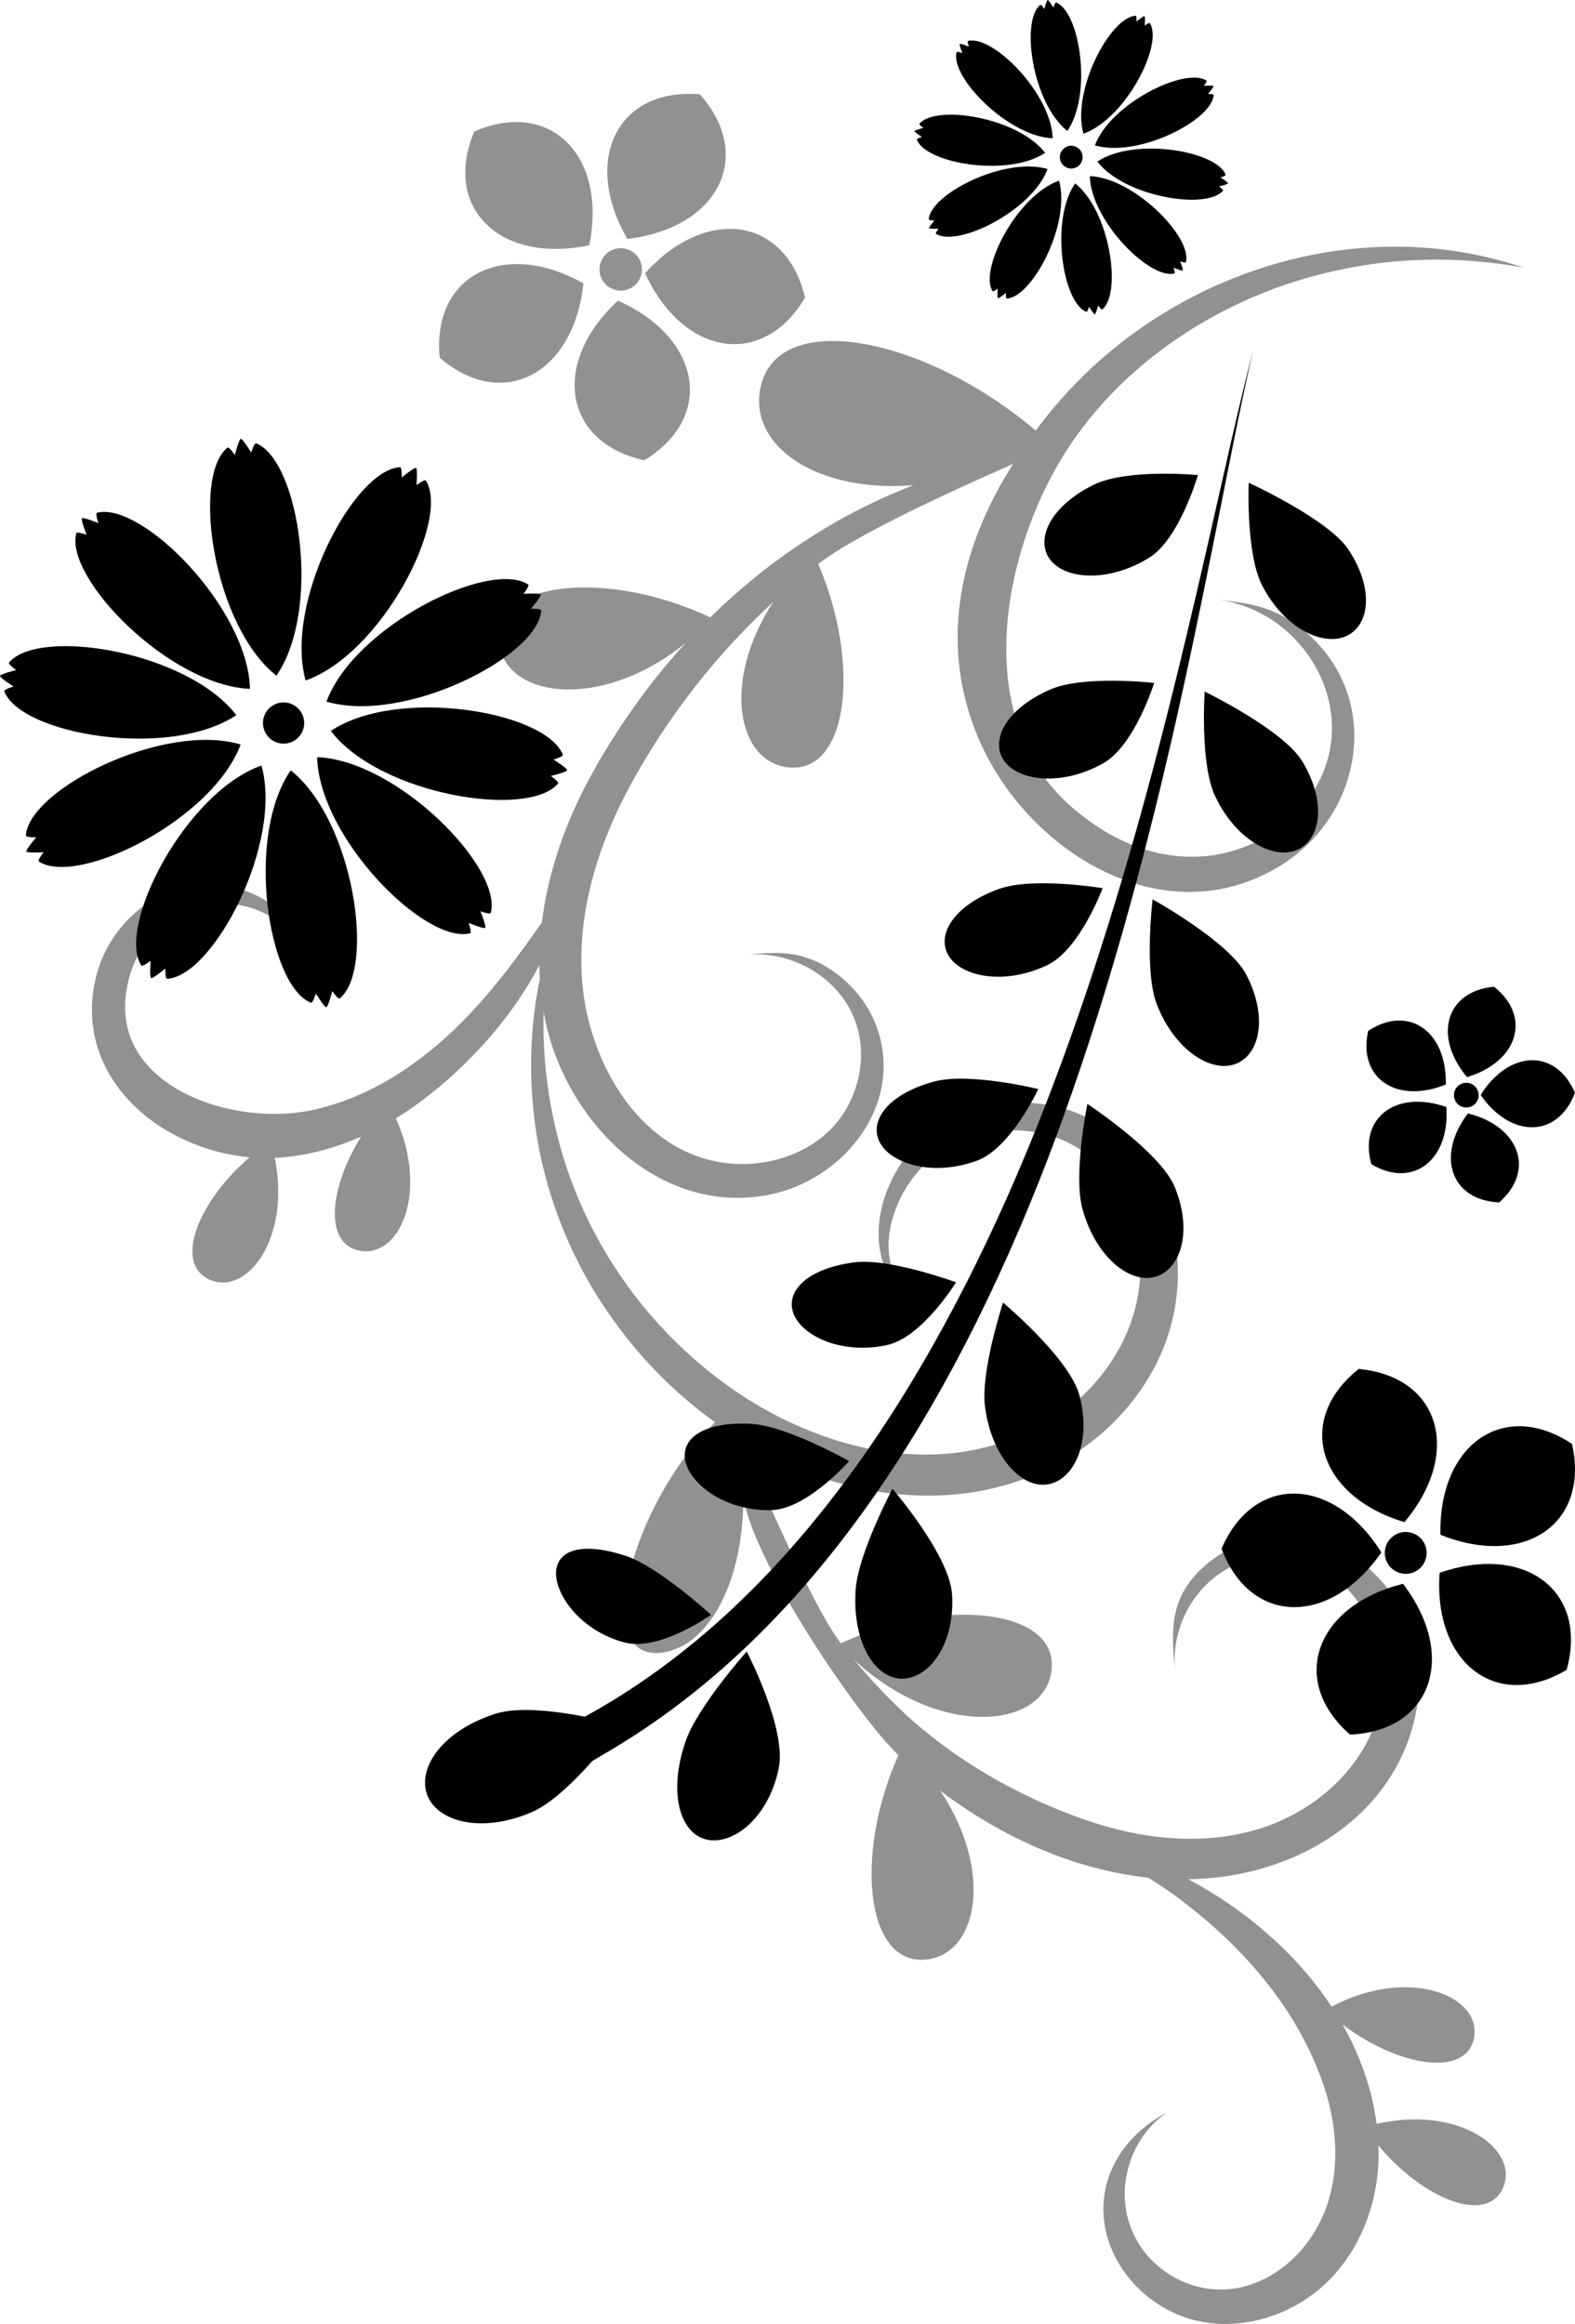 <?xml version="1.0" encoding="UTF-8"?>
<svg id="_レイヤー_2" data-name="レイヤー 2" xmlns="http://www.w3.org/2000/svg" viewBox="0 0 263.59 388.94">
  <defs>
    <style>
      .cls-1 {
        fill: #919191;
      }
    </style>
  </defs>
  <g id="cut">
    <g id="_1" data-name="1">
      <path class="cls-1" d="M223.54,45.31c10.21-2.31,20.97-2.44,31.5-.51-4.94-1.67-10.07-2.75-15.26-3.23-21.34-1.98-43.01,6.26-58.29,21.14-2.91,2.83-5.66,5.98-8.16,9.35-18.79-15.92-43.48-20.57-46.09-7.03-1.89,9.79,9.72,17.5,25.67,16.17-12.82,4.9-24.32,12.58-34.04,22.13-16.93-8.01-36.41-6.27-35.37,4.11.95,9.43,17.1,11.66,31.25.17-6.26,6.84-11.67,14.49-16.09,22.65-4.05,7.48-6.95,15.75-7.98,24.16-.57.79-1.13,1.56-1.68,2.33-3.54,5.02-7.32,9.89-11.65,14.26-6.99,7.05-15.62,12.82-25.34,14.83-14.14,2.92-36.19-5.01-30.01-23.42,2.01-6,7.8-10.55,14.11-11.1,6.44-.56,11.96,2.92,15.55,7.95-2.64-7.7-11.7-12.39-19.56-11.1-7.73,1.26-14.18,7.72-16.03,15.33-4.03,16.65,10.55,28.82,25.69,30.19-8.67,7.5-12.69,17.75-6.72,20.46,6.31,2.86,13.68-6.95,10.94-20.37.23-.01.46-.01.68-.03,4.77-.33,9.41-1.59,13.78-3.53-5.38,8.66-6.22,17.9-.32,19.09,6.76,1.36,11.7-9.75,6.13-22.14,1.52-.93,2.99-1.92,4.4-2.99,7.84-5.91,15.03-13.89,19.6-22.6,0-.01.01-.02.02-.04.04,3.32.39,6.63,1.13,9.89,3.79,16.7,19.08,31.99,37.16,28.56,12.52-2.38,22.77-15.01,18.23-27.92-1.48-4.21-4.51-7.82-8.3-10.15-4.6-2.83-8.68-2.66-13.84-2.08,8.12-.91,16.51,4.09,18.82,12.09,1.62,5.63.05,12.03-3.84,16.42-4.73,5.33-12.61,7.39-19.49,6.1-13.67-2.56-21.59-17.09-22.69-29.94-.99-11.6,2.63-23.22,8.23-33.43,6.31-11.48,14.34-21.69,23.74-30.34-8.59,13.08-6.14,26.73,2.49,27.69,10.1,1.12,12.19-17.35,5.03-34.04,7.77-6.02,29.94-15.52,32.62-16.76-8.94,14.04-12.49,30.02-5.88,45.77,7.11,16.95,26.65,30.8,45,24.2,5.55-1.99,10.51-5.66,13.75-10.56,4.45-6.69,5.6-15.35,2.4-22.8-1.8-4.18-4.9-7.76-8.7-10.26-4.11-2.7-7.9-3.11-12.61-3.63,13.56,1.5,23.32,16.15,17.84,29.13-3.26,7.71-11.2,13.01-19.54,13.8-8.55.8-16.36-2.82-22.64-8.36-16.23-14.33-11.75-40.64-2.03-57.32,9.73-16.71,27.65-28.25,46.36-32.29Z"/>
      <g id="g2535">
        <path id="path2529" class="cls-1" d="M117.14,15.79c-13.85-1.16-19.77,10.99-12.15,24.2,15.15-1.78,21.36-13.79,12.15-24.2ZM91.85,21.65c-3.38-1.67-7.7-1.72-12.48.36h0c-5.39,12.81,4.34,22.2,19.26,19.03,1.87-9.35-1.14-16.61-6.77-19.39ZM127.56,39.58c-5.59-2.86-13.22-.94-19.6,6.15,6.37,13.86,19.71,16.05,26.77,4.08-1.19-5.07-3.82-8.51-7.17-10.22ZM96.4,46.76c-12.8-6.42-24.1-.31-22.81,13.1,10.52,9.08,22.46,2.73,24.05-12.44-.42-.23-.83-.45-1.24-.66h0ZM104.69,50.92c-.41-.21-.84-.41-1.27-.6-11.21,10.34-9.17,23.71,4.39,26.72,11.52-6.97,9.67-19.69-3.12-26.12Z"/>
        <circle id="circle2531" class="cls-1" cx="103.88" cy="45.09" r="3.55"/>
      </g>
      <g id="g2705">
        <path id="circle2683" d="M49.05,117.95c1.69.88,2.35,2.96,1.47,4.65-.88,1.69-2.96,2.35-4.65,1.47-1.69-.88-2.35-2.96-1.47-4.65.88-1.69,2.96-2.35,4.65-1.47Z"/>
        <path id="path2685" d="M71.28,80.45c-.19-.31-1.58.75-1.58.75,0,0,.21-2.68-.07-2.89-.33-.11-2.4,1.61-2.4,1.61,0,0,.07-1.75-.29-1.73-7.75.44-19.42,22.72-15.79,35.7,12.71-4.49,24.23-26.85,20.13-33.44Z"/>
        <path id="path2687" d="M16.25,85.82c-.36.09.23,1.74.23,1.74,0,0-2.49-1.03-2.77-.83-.2.28.79,2.78.79,2.78,0,0-1.64-.61-1.73-.26-1.98,7.5,15.6,25.49,29.07,26.04-.35-13.48-18.05-31.34-25.59-29.48h0Z"/>
        <path id="path2689" d="M4.34,139.82c-.03.37,1.72.32,1.72.32,0,0-1.75,2.05-1.65,2.38.2.28,2.89.11,2.89.11,0,0-1.09,1.37-.78,1.57,6.52,4.2,29.06-6.96,33.75-19.6-12.92-3.83-35.38,7.48-35.94,15.22h0Z"/>
        <path id="path2691" d="M52.02,167.82c.34.14.84-1.54.84-1.54,0,0,1.41,2.29,1.75,2.3.33-.11,1-2.71,1-2.71,0,0,.97,1.46,1.25,1.22,6.01-4.91,2.36-29.79-8.21-38.16-7.64,11.11-3.82,35.96,3.37,38.89h0Z"/>
        <path id="path2693" d="M93.39,131.14c.24-.28-1.21-1.27-1.21-1.27,0,0,2.62-.63,2.73-.96,0-.35-2.27-1.79-2.27-1.79,0,0,1.68-.47,1.55-.81-2.81-7.23-27.6-11.45-38.83-3.98,8.2,10.7,33.02,14.74,38.03,8.81h0Z"/>
        <path id="path2695" d="M42.89,74.2c-.34-.14-.84,1.54-.84,1.54,0,0-1.41-2.29-1.75-2.3-.33.11-1,2.71-1,2.71,0,0-.97-1.46-1.25-1.22-6.01,4.91-2.36,29.79,8.21,38.16,7.64-11.11,3.82-35.96-3.37-38.89h0Z"/>
        <path id="path2697" d="M1.52,110.88c-.24.28,1.2,1.27,1.2,1.27C2.73,112.15.11,112.78,0,113.11c0,.35,2.27,1.79,2.27,1.79,0,0-1.68.47-1.55.81,2.81,7.23,27.6,11.45,38.83,3.98-8.2-10.7-33.02-14.74-38.03-8.81Z"/>
        <path id="path2699" d="M23.63,161.56c.19.31,1.58-.75,1.58-.75,0,0-.21,2.68.07,2.89.33.11,2.4-1.61,2.4-1.61,0,0-.07,1.75.29,1.73,7.75-.44,19.42-22.72,15.79-35.7-12.71,4.49-24.23,26.85-20.13,33.44h0Z"/>
        <path id="path2701" d="M78.66,156.2c.36-.09-.23-1.74-.23-1.74,0,0,2.49,1.03,2.77.83.2-.28-.79-2.78-.79-2.78,0,0,1.64.61,1.73.25,1.98-7.5-15.6-25.49-29.07-26.04.35,13.48,18.05,31.34,25.59,29.48h0Z"/>
        <path id="path2703" d="M90.57,102.2c.03-.37-1.72-.32-1.72-.32,0,0,1.75-2.05,1.65-2.38-.2-.28-2.89-.11-2.89-.11,0,0,1.09-1.37.78-1.57-6.52-4.2-29.06,6.96-33.75,19.6,12.92,3.83,35.38-7.48,35.94-15.22h0Z"/>
      </g>
      <g id="g2729">
        <path id="circle2707" d="M180.16,24.61c.94.49,1.3,1.64.81,2.57-.49.94-1.64,1.3-2.57.81-.94-.49-1.3-1.64-.81-2.57.49-.94,1.64-1.3,2.57-.81Z"/>
        <path id="path2709" d="M192.45,3.88c-.11-.17-.87.42-.87.42,0,0,.12-1.48-.04-1.6-.18-.06-1.33.89-1.33.89,0,0,.04-.97-.16-.95-4.28.24-10.74,12.56-8.73,19.74,7.03-2.49,13.4-14.85,11.13-18.49Z"/>
        <path id="path2711" d="M162.02,6.85c-.2.05.13.96.13.96,0,0-1.38-.57-1.53-.46-.11.15.43,1.54.43,1.54,0,0-.91-.34-.96-.14-1.09,4.15,8.63,14.09,16.08,14.4-.19-7.45-9.98-17.33-14.15-16.3Z"/>
        <path id="path2713" d="M155.44,36.71c-.01.2.95.18.95.18,0,0-.97,1.13-.91,1.31.11.15,1.6.06,1.6.06,0,0-.6.76-.43.87,3.61,2.32,16.07-3.85,18.67-10.84-7.15-2.12-19.57,4.14-19.88,8.42h0Z"/>
        <path id="path2715" d="M181.8,52.19c.19.08.46-.85.46-.85,0,0,.78,1.27.97,1.27.18-.06.55-1.5.55-1.5,0,0,.54.81.69.68,3.32-2.71,1.3-16.47-4.54-21.1-4.22,6.14-2.11,19.89,1.86,21.5h0Z"/>
        <path id="path2717" d="M204.68,31.91c.13-.15-.67-.7-.67-.7,0,0,1.45-.35,1.51-.53,0-.19-1.26-.99-1.26-.99,0,0,.93-.26.86-.45-1.55-4-15.26-6.33-21.47-2.2,4.54,5.92,18.26,8.15,21.03,4.87h0Z"/>
        <path id="path2719" d="M176.76.42c-.19-.08-.46.85-.46.85,0,0-.78-1.27-.97-1.27-.18.06-.55,1.5-.55,1.5,0,0-.54-.81-.69-.68-3.32,2.71-1.3,16.47,4.54,21.1,4.22-6.14,2.11-19.89-1.86-21.5h0Z"/>
        <path id="path2721" d="M153.88,20.71c-.13.15.67.7.67.7,0,0-1.45.35-1.51.53,0,.19,1.26.99,1.26.99,0,0-.93.26-.86.45,1.55,4,15.26,6.33,21.47,2.2-4.54-5.92-18.26-8.15-21.03-4.87Z"/>
        <path id="path2723" d="M166.11,48.73c.11.17.87-.42.87-.42,0,0-.12,1.48.04,1.6.18.06,1.33-.89,1.33-.89,0,0-.04.97.16.95,4.28-.24,10.74-12.56,8.73-19.74-7.03,2.49-13.4,14.85-11.13,18.49h0Z"/>
        <path id="path2725" d="M196.54,45.77c.2-.05-.13-.96-.13-.96,0,0,1.38.57,1.53.46.11-.15-.43-1.54-.43-1.54,0,0,.91.34.96.14,1.09-4.15-8.63-14.09-16.08-14.4.19,7.45,9.98,17.33,14.15,16.3h0Z"/>
        <path id="path2727" d="M203.12,15.91c.01-.2-.95-.18-.95-.18,0,0,.97-1.13.91-1.31-.11-.15-1.6-.06-1.6-.06,0,0,.6-.76.43-.87-3.61-2.32-16.07,3.85-18.67,10.84,7.15,2.12,19.57-4.14,19.88-8.42h0Z"/>
      </g>
      <path class="cls-1" d="M230.38,355.46c-.75-5.88-2.77-11.48-5.7-16.64,9.37,7.1,20.68,8.89,22,2.32,1.42-7.07-10.79-12.15-23.83-5.31-5.85-8.87-14.45-16.26-23.97-21.31,2.29-.04,4.59-.23,6.88-.6,9.15-1.44,18.01-5.71,24.08-12.7,6.08-6.99,9.09-16.82,6.99-25.84-2.1-9.02-9.66-16.79-18.81-18.21-6.15-.96-12.71,1.27-17.16,5.6-5.11,4.97-4.9,10.41-4.17,17.04-1.35-12.26,10.34-23.02,22.56-18.15,9.2,3.67,13.95,15.04,11.54,24.65-2.41,9.61-10.83,17.01-20.31,19.85-9.49,2.84-19.83,1.61-29.17-1.69-11.06-3.9-21.72-10.01-30.22-17.99-2.9-2.73-5.62-5.65-8.18-8.72,14.43,13.4,31.99,11.59,33.08,1.75,1.15-10.35-18.27-12.29-35.27-4.48-5.09-6.59-14.85-29.9-16.88-34.21,1.83,1.13,3.7,2.18,5.63,3.15,5.23,2.67,10.91,4.51,16.76,5.57,5.86.98,11.95,1.1,17.9-.02,5.94-1.1,11.67-3.43,16.7-6.88,5.04-3.46,9.29-8.08,12.22-13.49,2.94-5.4,4.37-11.69,4.04-17.84-.31-6.14-2.4-12.36-6.38-17.17-1.96-2.41-4.29-4.52-6.98-6.12-2.71-1.63-5.7-2.71-8.76-3.17-6.11-.94-12.39.37-17.58,3.46-1.28.75-2.59,1.71-3.65,2.79-1.08,1.08-2.03,2.26-2.86,3.5-1.65,2.48-2.86,5.24-3.46,8.14-.58,2.89-.52,5.95.4,8.72.91,2.78,2.7,5.17,4.89,6.91-1.89-2.08-3.24-4.57-3.73-7.21-.53-2.64-.24-5.35.59-7.86,1.62-5.01,5.22-9.45,9.68-11.67,4.58-2.35,9.97-3.02,14.86-1.98,2.46.48,4.77,1.47,6.79,2.82,2.05,1.35,3.85,3.15,5.32,5.15,2.94,4.01,4.52,8.92,4.62,13.94.12,5.03-1.19,10-3.68,14.37-2.44,4.41-6,8.21-10.2,11.04-4.21,2.86-9.1,4.71-14.13,5.72-5.05,1-10.31.95-15.47.15-5.16-.87-10.23-2.51-15.04-4.75-9.65-4.47-18.16-11.47-24.96-19.81-6.75-8.4-11.74-18.3-14.26-28.95-2.6-10.63-2.84-21.91-.75-32.92-3.55,10.64-4.33,22.29-2.54,33.58,1.83,11.29,6.41,22.25,13.29,31.56,4.59,6.31,10.2,11.9,16.58,16.49-14.48,14.05-21.3,41.61-7.88,38.36,7.2-1.75,12.76-12.09,12.6-26.42.66,9.93,19,37.18,25.95,43.76-7.4,16.65-5.5,35.24,4.63,34.22,8.77-.89,11.31-14.92,2.37-28.27,10.11,7.66,22.25,13.23,34.81,14.56,1.49.92,2.94,1.89,4.36,2.92,11,8.02,20.58,18.77,25.01,31.87,2.19,6.47,2.76,13.67.52,20.13-2.23,6.46-7.53,12.03-14.18,13.6-9.23,2.19-18.64-4.48-19.55-13.93-.64-5.78,2.17-12.14,7.07-15.35-6.75,3.55-11.52,10.13-10.62,18.11.9,7.94,7.37,14.76,15.12,16.71,7.75,1.95,16.33-.72,22.1-6.26s8.77-13.64,8.72-21.63c0-.45-.03-.9-.05-1.36,7.53,8.99,18.09,13.25,20.85,7.17,2.92-6.43-7.32-13.95-21.13-10.77Z"/>
      <g id="g2527">
        <path id="path2521" d="M114.77,305.19c-1.87-3.12-1.94-8.34.01-13.87,2.03-5.75,10.19-14.92,10.19-14.92,0,0,6.75,12.94,5.35,19.61-1.83,8.72-8.25,13.24-12.6,11.71-1.23-.43-2.22-1.31-2.95-2.53h0ZM118.99,270.27s-8.63,6.17-14.47,4.62c-7.41-1.96-11.6-8.03-11.46-11.73.14-3.81,4.45-5.16,11.72-2.74,5.5,1.83,14.22,9.85,14.22,9.85ZM147,279.25c-2.65-2.49-4.21-7.42-3.8-13.22.43-6.05,6.16-16.86,6.16-16.86,0,0,9.6,11.11,9.98,17.76.5,8.72-4.28,14.42-8.83,14-1.28-.12-2.47-.71-3.51-1.68h0ZM142.1,244.54s-7.09,8.13-13.14,8.21c-7.76.11-13.48-4.45-14.27-8.24-.8-3.87,3.27-6.66,11.11-6.2,5.93.35,16.29,6.22,16.29,6.22ZM171.28,247.48c-3.09-1.9-5.69-6.34-6.43-12.03-.77-5.95,3.02-17.44,3.02-17.44,0,0,11.23,9.38,12.82,15.64,2.09,8.23-1.23,14.41-5.68,14.82-1.25.12-2.53-.24-3.74-.98h0ZM160,214.61s-5.67,9.24-11.57,10.51c-7.64,1.64-14.19-1.55-15.62-5.24-1.44-3.74,2.24-7.56,10.1-8.6,5.94-.78,17.08,3.33,17.08,3.33ZM189.22,213.28c-3.33-1.45-6.55-5.43-8.06-10.94-1.58-5.78.82-17.58.82-17.58,0,0,12.26,8.05,14.64,13.94,3.14,7.76.77,14.11-3.56,15.06-1.22.27-2.53.09-3.83-.48ZM173.76,182.27s-4.6,9.92-10.27,11.99c-7.39,2.7-14.33.54-16.23-3.03-1.91-3.6,1.32-8.13,9.09-10.22,5.87-1.58,17.42,1.26,17.42,1.26h0ZM202.65,178.03c-3.45-1.12-7.06-4.72-9.08-10.03-2.11-5.57-.67-17.48-.67-17.48,0,0,12.83,7.08,15.7,12.65,3.78,7.35,2.09,13.69-2.1,14.99-1.18.37-2.5.31-3.85-.13h0ZM184.53,148.66s-3.81,10.27-9.26,12.87c-7.13,3.39-14.25,1.98-16.45-1.48-2.21-3.48.67-8.45,8.26-11.24,5.73-2.11,17.45-.16,17.45-.16ZM213.02,142.43c-3.52-.89-7.38-4.21-9.73-9.35-2.47-5.41-1.68-17.34-1.68-17.34,0,0,13.19,6.41,16.37,11.73,4.21,7.03,2.97,13.32-1.12,14.86-1.15.43-2.47.46-3.85.11ZM193.16,114.31s-3.28,10.51-8.55,13.45c-6.91,3.87-14.11,2.98-16.53-.39-2.42-3.38.18-8.67,7.63-11.95,5.63-2.48,17.44-1.12,17.44-1.12h0ZM221.32,106.79c-3.55-.73-7.57-3.86-10.12-8.87-2.71-5.31-2.22-17.13-2.22-17.13,0,0,13.33,6.12,16.68,11.17,4.43,6.69,3.54,12.88-.5,14.56-1.13.47-2.45.55-3.84.26h0ZM200.48,79.51s-3.06,10.68-8.17,13.84c-6.76,4.18-13.99,3.65-16.54.34-2.54-3.3-.15-8.91,7.28-12.56,5.6-2.75,17.43-1.62,17.43-1.62Z"/>
        <path d="M202.2,90.81c-2.44,10.69-4.95,21.35-7.68,31.96-5.46,21.21-11.77,42.2-19.7,62.54-3.95,10.17-8.36,20.16-13.31,29.85-4.95,9.69-10.43,19.08-16.62,27.96-6.19,8.87-13.08,17.23-20.8,24.68-7.71,7.45-16.27,13.99-25.57,19.15l-.64.36c-4.71-.91-11.05-1.72-14.89-.51-8.89,2.8-13.18,9.05-11.5,13.59h0c1.68,4.54,9.17,6.52,17.57,2.87,3.26-1.42,7.1-5.19,10.08-8.54l2.86-1.69c9.74-5.75,18.56-12.88,26.4-20.87,7.85-7.99,14.73-16.82,20.84-26.09,6.11-9.28,11.44-19,16.2-28.97,4.76-9.97,8.95-20.19,12.66-30.55,7.45-20.73,13.22-41.97,18.13-63.36,2.45-10.7,4.68-21.44,6.83-32.19,2.17-10.75,4.19-21.52,6.62-32.21-2.72,10.62-5.03,21.35-7.48,32.03Z"/>
      </g>
      <g id="g2541">
        <path id="path2537" d="M227.39,229.12c13.67,1.25,17.35,14.09,7.66,25.63-14.43-4.33-18.41-17.08-7.66-25.63ZM251,239.16c3.58-1.04,7.79-.35,12.08,2.49h0c3.04,13.39-8.04,20.85-22.01,15.21-.21-9.42,3.96-15.96,9.92-17.7ZM213.17,250.47c5.93-1.82,13.02,1.36,18.01,9.35-8.58,12.39-21.93,12.23-26.74-.63,2.03-4.73,5.17-7.62,8.73-8.72ZM242.25,262.81c13.55-4.05,23.5,3.84,19.94,16.66-11.8,7.03-22.32-1.2-21.26-16.23.44-.16.89-.3,1.32-.43h0ZM233.47,265.44c.44-.13.88-.25,1.34-.37,9.13,11.99,4.85,24.64-8.87,25.24-10.01-8.76-6.03-20.82,7.52-24.87Z"/>
        <path id="circle2539" d="M235.87,256.45c-1.91-.34-3.72.94-4.06,2.84-.34,1.91.94,3.72,2.84,4.06,1.91.34,3.72-.94,4.06-2.84.34-1.91-.94-3.72-2.84-4.06Z"/>
      </g>
      <g id="g2763">
        <path id="path2759" d="M250.04,165.14c-8.07.74-10.24,8.31-4.52,15.13,8.52-2.56,10.86-10.08,4.52-15.13ZM236.11,171.07c-2.11-.61-4.6-.21-7.13,1.47h0c-1.79,7.9,4.74,12.31,12.99,8.97.13-5.56-2.34-9.42-5.86-10.44ZM258.43,177.74c-3.5-1.07-7.68.8-10.63,5.52,5.06,7.31,12.94,7.22,15.78-.37-1.2-2.79-3.05-4.5-5.15-5.14ZM241.28,185.02c-8-2.39-13.87,2.27-11.77,9.83,6.96,4.15,13.17-.71,12.55-9.58-.26-.09-.52-.18-.78-.25ZM246.46,186.57c-.26-.08-.52-.15-.79-.22-5.39,7.07-2.86,14.54,5.23,14.89,5.91-5.17,3.56-12.28-4.44-14.68Z"/>
        <circle id="circle2761" cx="245.4" cy="183.31" r="2.07" transform="translate(-45.28 279.88) rotate(-55.14)"/>
      </g>
    </g>
  </g>
</svg>